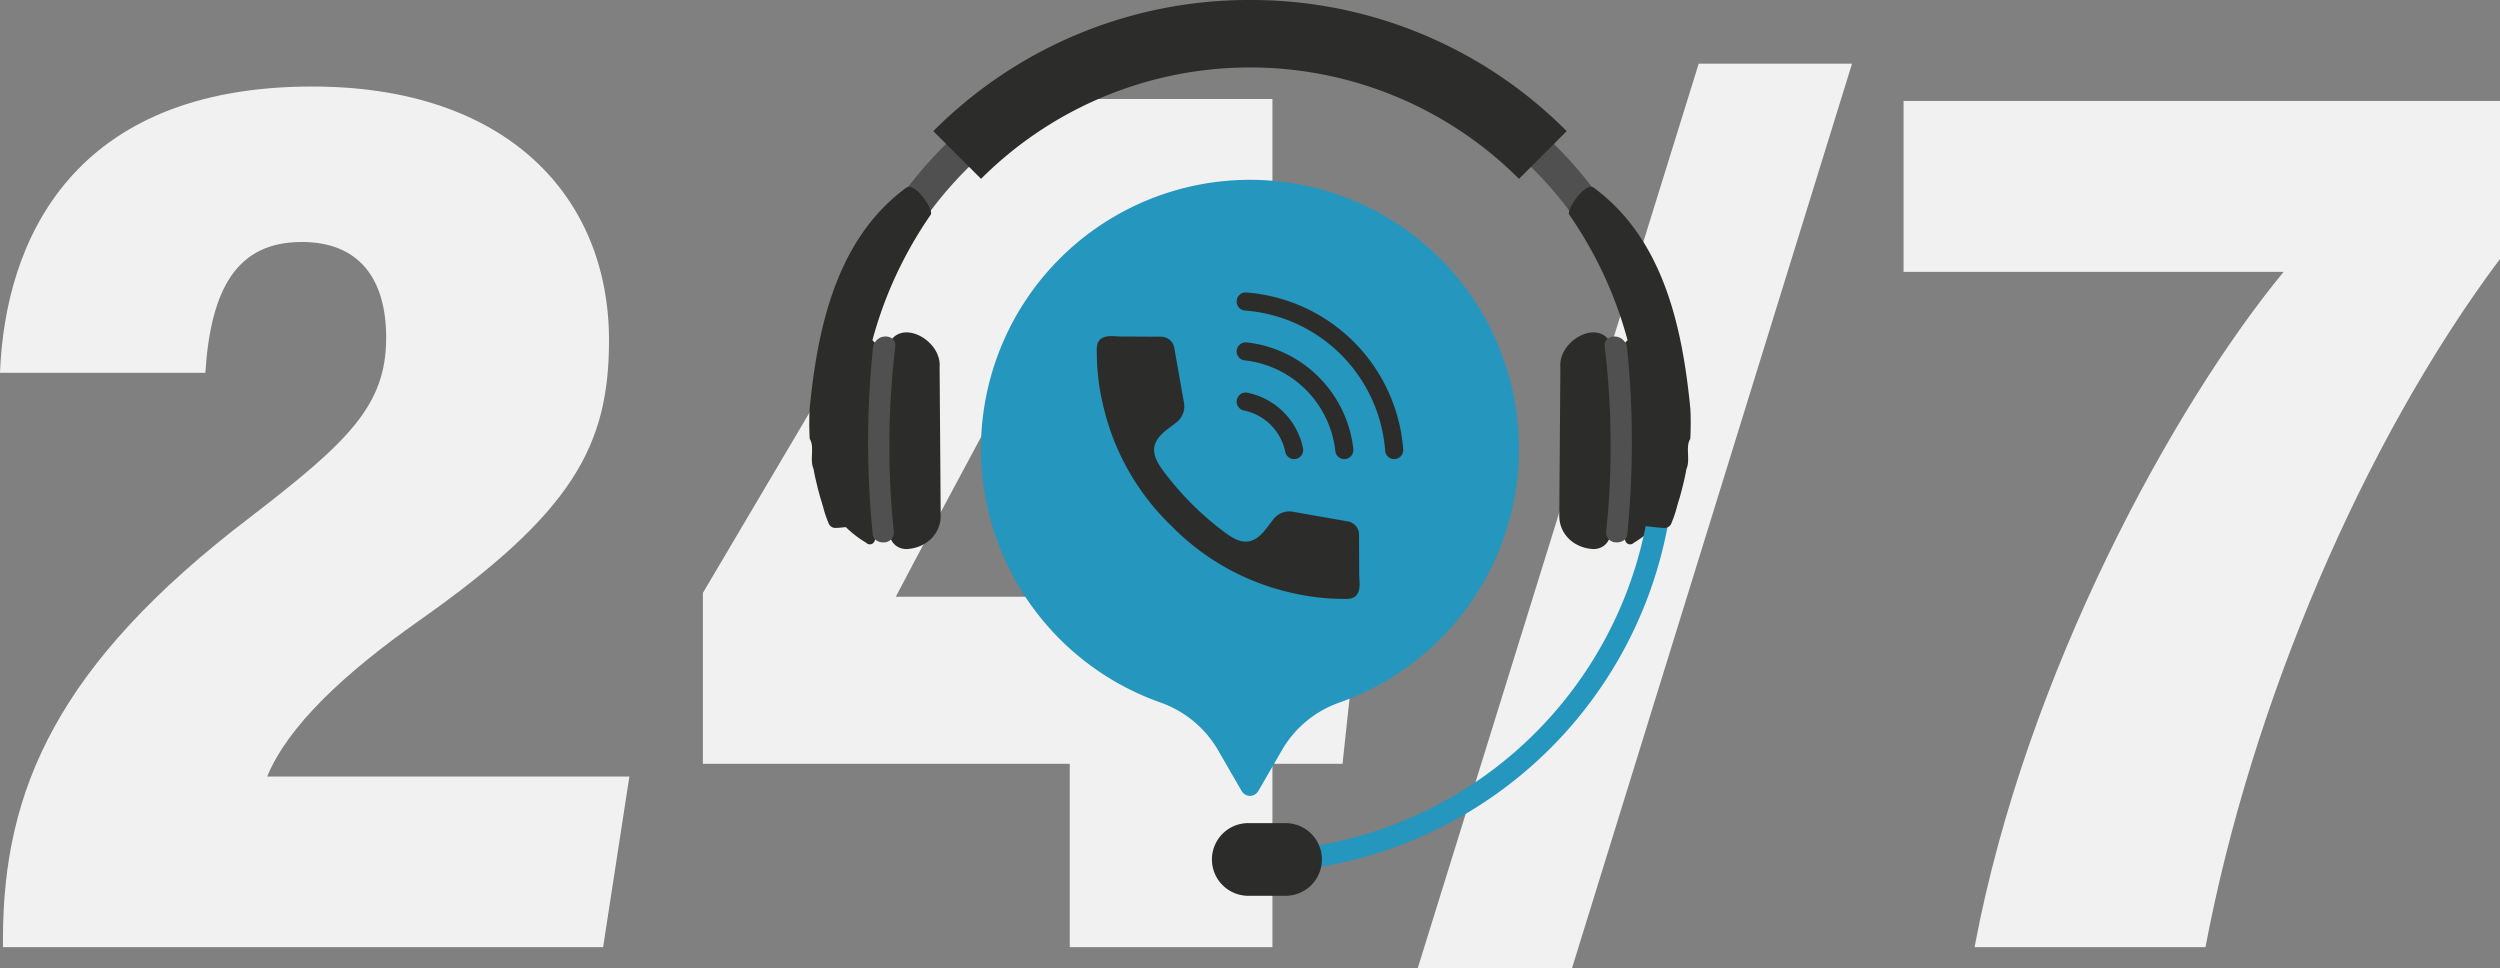 <svg xmlns="http://www.w3.org/2000/svg" width="745.674" height="288.869" viewBox="0 0 745.674 288.869">
  <rect x="0" y="0" width="745.674" height="288.869" fill="#808080" stroke="none"/>
  <g id="Group_41" data-name="Group 41" transform="translate(-347 -4513.871)">
    <path id="Path_143" data-name="Path 143" d="M.887,723.166V720.68c0-44.447,16.186-81.858,73.533-125.594,29.606-22.768,40.764-33.51,40.764-53.688,0-17.727-8.2-28.557-25.162-28.557-19.323,0-27.165,13.862-28.773,39.024H0c1.524-39.588,21.712-85.395,93.115-85.395,58.337,0,88.534,33.033,88.534,75.708,0,31.5-10.83,51.377-56.671,83.622-22.532,15.875-39.116,31.515-45.292,46.48H187.726l-7.837,50.887Z" transform="translate(347 4073.206)" fill="#f1f1f1"/>
    <path id="Path_144" data-name="Path 144" d="M952.9,734.437V679.755H843.48V628.775L930.567,481.47h82.787V629.924h26.253l-5.342,49.831h-20.911v54.683Zm0-145.966c.1-26.809.2-42.772,1.34-60.382-11.563,25.156-38.164,72.989-53.226,101.839H952.9Z" transform="translate(-286.826 4061.935)" fill="#f1f1f1"/>
    <path id="Path_145" data-name="Path 145" d="M1701.17,708.937,1785,439.06h45.735L1747.18,708.937Z" transform="translate(-931.331 4093.803)" fill="#f1f1f1"/>
    <path id="Path_146" data-name="Path 146" d="M2462.17,483.76v47.127c-40.751,54.434-74.153,132.847-87.843,205.271H2305.45c15.3-81.691,59.654-161.988,92.18-201.411H2284.27V483.76Z" transform="translate(-1369.496 4060.213)" fill="#f1f1f1"/>
    <path id="Path_147" data-name="Path 147" d="M1337.646,658.674a80.265,80.265,0,0,1-53.5,75.664c-.249.084-.475.171-.711.261A31.992,31.992,0,0,0,1267,748.458l-6.463,11.185-.641,1.108a2.863,2.863,0,0,1-4.971,0l-7-12.127a32.281,32.281,0,0,0-17.23-14.282,80.236,80.236,0,1,1,106.952-75.669Z" transform="translate(-537.582 3989.06)" fill="#2596be"/>
    <path id="Path_148" data-name="Path 148" d="M1904.784,791.692c1.491-12.229-.917-28.336-11.379-28.336-6.437,0-3.231,14.486-4.83,23.337,0-8.046,2.416-16.094-2.414-22.532-4.024-6.438-15.289,0-14.682,7.705l-.321,44.3c-.025,5.518,4.3,9.557,9.87,9.97a5.282,5.282,0,0,0,1.556-.119,4.889,4.889,0,0,0,3.793-4.1l.159-1.225a263.365,263.365,0,0,0,2.078-27.756l2.916-.226-.249,2.612-2.143,23.163,1.74,5.282a1.491,1.491,0,0,0,2.486.517l.109-.067.353-.216a31.484,31.484,0,0,0,9.547-9.095q.619-.91,1.171-1.864t1.036-1.944Z" transform="translate(-1059.068 3851.488)" fill="#2c2c2b"/>
    <path id="Path_149" data-name="Path 149" d="M1925.571,769.266A251.175,251.175,0,0,1,1927,812.515c-.221,4.1-.564,8.2-.994,12.281a2.979,2.979,0,0,0,2.789,3.06c1.683.151,3.346-.758,3.507-2.25a275.155,275.155,0,0,0-.084-56.082,2.755,2.755,0,0,0-.636-1.452c-.122-.144-.248-.3-.38-.447-1.367-1.556-4.114-1.6-5.22.03a2.215,2.215,0,0,0-.388,1.621Z" transform="translate(-1099.953 3847.791)" fill="#505050"/>
    <path id="Path_150" data-name="Path 150" d="M1500,1026.735V1020.3A120.344,120.344,0,0,0,1620.322,900h6.438A126.786,126.786,0,0,1,1500,1026.735Z" transform="translate(-780.163 3747.433)" fill="#2596be"/>
    <path id="Path_151" data-name="Path 151" d="M1202.45,422.4c-.052-.052-.112-.114-.167-.159a128.446,128.446,0,0,0-181.273,0c-.055.045-.114.107-.167.159A127.122,127.122,0,0,0,983.19,513.16l9.656-.015a117.487,117.487,0,0,1,34.823-83.911c.06-.06.114-.114.174-.167a118.786,118.786,0,0,1,167.608,0c.06.052.114.107.174.167a117.488,117.488,0,0,1,34.823,83.911l9.656.015A127.123,127.123,0,0,0,1202.45,422.4Z" transform="translate(-391.81 4134.569)" fill="#505050"/>
    <path id="Path_152" data-name="Path 152" d="M991.1,791.692c-1.491-12.229.917-28.336,11.379-28.336,6.438,0,3.231,14.486,4.829,23.337,0-8.046-2.416-16.094,2.414-22.532,4.024-6.438,15.289,0,14.682,7.705l.321,44.3c.025,5.518-4.3,9.557-9.87,9.97a5.283,5.283,0,0,1-1.556-.119,4.889,4.889,0,0,1-3.793-4.1l-.159-1.225a263.46,263.46,0,0,1-2.078-27.756l-2.916-.226.249,2.612,2.143,23.163-1.74,5.282a1.491,1.491,0,0,1-2.485.517l-.109-.067-.353-.216a31.484,31.484,0,0,1-9.547-9.095q-.619-.91-1.171-1.864t-1.051-1.934Z" transform="translate(-397.146 3851.488)" fill="#2c2c2b"/>
    <path id="Path_153" data-name="Path 153" d="M1049.864,769.266a251.2,251.2,0,0,0-1.429,43.249c.221,4.1.564,8.2.994,12.281a2.979,2.979,0,0,1-2.789,3.06c-1.683.151-3.346-.758-3.507-2.25a275.164,275.164,0,0,1,.085-56.082,2.756,2.756,0,0,1,.636-1.452c.122-.144.248-.3.38-.447,1.367-1.556,4.114-1.6,5.22.03a2.215,2.215,0,0,1,.388,1.621Z" transform="translate(-435.809 3847.791)" fill="#505050"/>
    <path id="Path_154" data-name="Path 154" d="M971.251,653.015c2.361-24.187,7.994-50.743,28.917-66.034,2.416-1.608,8.048,6.438,7.243,8.048-16.094,23.337-22.532,49.09-21.667,75.89.07.609.144,1.243.226,1.837.06.438.124.875.189,1.313l.122.838c.09.607.184,1.243.249,1.829l.047.373c.07.549.147,1.163.206,1.6l.144,1.1c.134.994.249,1.956.42,2.953l.127.788c.169,1.084.33,2.108.577,3.157l.211.9-.917.087c-.428.042-.574.06-.746.08s-.408.05-1.054.114c-.358.035-.922.1-1.576.177-1.633.186-3.664.422-4.621.452h-.167a2.171,2.171,0,0,1-2.346-1.578l-.035-.08a33.757,33.757,0,0,1-1.516-4.529c-.249-.835-.477-1.7-.771-2.585-.122-.363-.249-.86-.38-1.352-.075-.283-.147-.562-.216-.81-.144-.5-.278-1.071-.41-1.623l-.139-.574c-.174-.718-.355-1.474-.515-2.21-.127-.6-.249-1.218-.36-1.829l-.089-.472c-1.216-2.6.393-6.627-1.129-8.886a87.863,87.863,0,0,1-.025-8.961Z" transform="translate(-382.762 3982.808)" fill="#2c2c2b"/>
    <path id="Path_155" data-name="Path 155" d="M1214.452,362.65A132.677,132.677,0,0,0,1120,401.77l3.821,3.82,6.833,6.825,3.577,3.577a113.473,113.473,0,0,1,160.454,0l3.577-3.577,6.833-6.825,3.811-3.83A132.708,132.708,0,0,0,1214.452,362.65Z" transform="translate(-494.615 4151.221)" fill="#2c2c2b"/>
    <path id="Path_156" data-name="Path 156" d="M1476.275,1372.059h-11.125a10.842,10.842,0,0,1-10.84-10.837v0a10.84,10.84,0,0,1,10.84-10.839h11.125a10.838,10.838,0,0,1,10.84,10.842v0A10.84,10.84,0,0,1,1476.275,1372.059Z" transform="translate(-745.829 3408.999)" fill="#2c2c2b"/>
    <path id="Path_157" data-name="Path 157" d="M1918.884,653.015c-2.361-24.187-7.994-50.743-28.917-66.034-2.416-1.608-8.048,6.438-7.243,8.048,16.094,23.337,22.532,49.09,21.667,75.89-.07.609-.144,1.243-.226,1.837-.06.438-.124.875-.189,1.313l-.122.838c-.09.607-.184,1.243-.249,1.829l-.047.373c-.07.549-.147,1.163-.206,1.6l-.144,1.1c-.134.994-.249,1.956-.42,2.953l-.127.788c-.169,1.084-.331,2.108-.577,3.157l-.211.9.917.087c.427.042.574.06.746.08s.407.05,1.054.114c.358.035.922.1,1.576.177,1.633.186,3.664.422,4.621.452h.167a2.171,2.171,0,0,0,2.346-1.578l.035-.08a33.791,33.791,0,0,0,1.516-4.529c.236-.835.477-1.7.771-2.585.122-.363.249-.86.38-1.352.074-.283.147-.562.216-.81.144-.5.278-1.071.41-1.623l.139-.574c.174-.718.355-1.474.514-2.21.127-.6.249-1.218.36-1.829l.09-.472c1.215-2.6-.393-6.627,1.128-8.886A87.9,87.9,0,0,0,1918.884,653.015Z" transform="translate(-1067.699 3982.808)" fill="#2c2c2b"/>
    <path id="Path_158" data-name="Path 158" d="M1374.6,818.384a6.01,6.01,0,0,0-5.834,2.284l-2.1,2.752c-4.017,5.19-7.539,4.752-12.373,1.119a89.229,89.229,0,0,1-18.326-18.319c-3.631-4.834-4.069-8.359,1.121-12.373l2.761-2.1a6.013,6.013,0,0,0,2.282-5.834l-2.906-16.43a4.017,4.017,0,0,0-3.952-3.313c-3.977,0-7.954-.045-11.916-.045-1.819-.015-4.206-.5-5.819.574-1.74,1.156-1.4,3.231-1.407,5.018a67.986,67.986,0,0,0,1.857,14.831,72.3,72.3,0,0,0,20.133,35.812h.015l.015.015h0a72.284,72.284,0,0,0,35.81,20.133,68.165,68.165,0,0,0,14.834,1.857c1.785,0,3.862.338,5.018-1.407,1.069-1.616.587-4,.572-5.821,0-3.977-.035-7.954-.042-11.913a4.014,4.014,0,0,0-3.315-3.952Z" transform="translate(-641.981 3848.124)" fill="#2c2c2b"/>
    <path id="Path_159" data-name="Path 159" d="M1533.644,760.438a50.813,50.813,0,0,0-46.823-46.818,2.67,2.67,0,0,0-2,.706,2.734,2.734,0,0,0-.867,1.989h0a2.675,2.675,0,0,0,.783,1.9,2.735,2.735,0,0,0,1.74.79,45.406,45.406,0,0,1,41.78,41.78,2.694,2.694,0,0,0,2.687,2.528,2.735,2.735,0,0,0,1.989-.867A2.668,2.668,0,0,0,1533.644,760.438Z" transform="translate(-768.102 3887.492)" fill="#2c2c2b"/>
    <path id="Path_160" data-name="Path 160" d="M1518.783,805.284A36,36,0,0,0,1487,773.5a2.734,2.734,0,0,0-2.12.681,2.707,2.707,0,0,0-.107,3.925,2.605,2.605,0,0,0,1.583.746,30.61,30.61,0,0,1,27.065,27.073,2.672,2.672,0,0,0,2.677,2.374,2.7,2.7,0,0,0,2.008-.895A2.749,2.749,0,0,0,1518.783,805.284Z" transform="translate(-768.125 3842.502)" fill="#2c2c2b"/>
    <path id="Path_161" data-name="Path 161" d="M1503.778,850.357a21.237,21.237,0,0,0-16.591-16.591,2.662,2.662,0,0,0-2.212.557,2.712,2.712,0,0,0-.994,2.1h0a2.7,2.7,0,0,0,2.165,2.64,15.833,15.833,0,0,1,12.331,12.331,2.7,2.7,0,0,0,4.745,1.171A2.662,2.662,0,0,0,1503.778,850.357Z" transform="translate(-768.125 3797.243)" fill="#2c2c2b"/>
  </g>
</svg>
